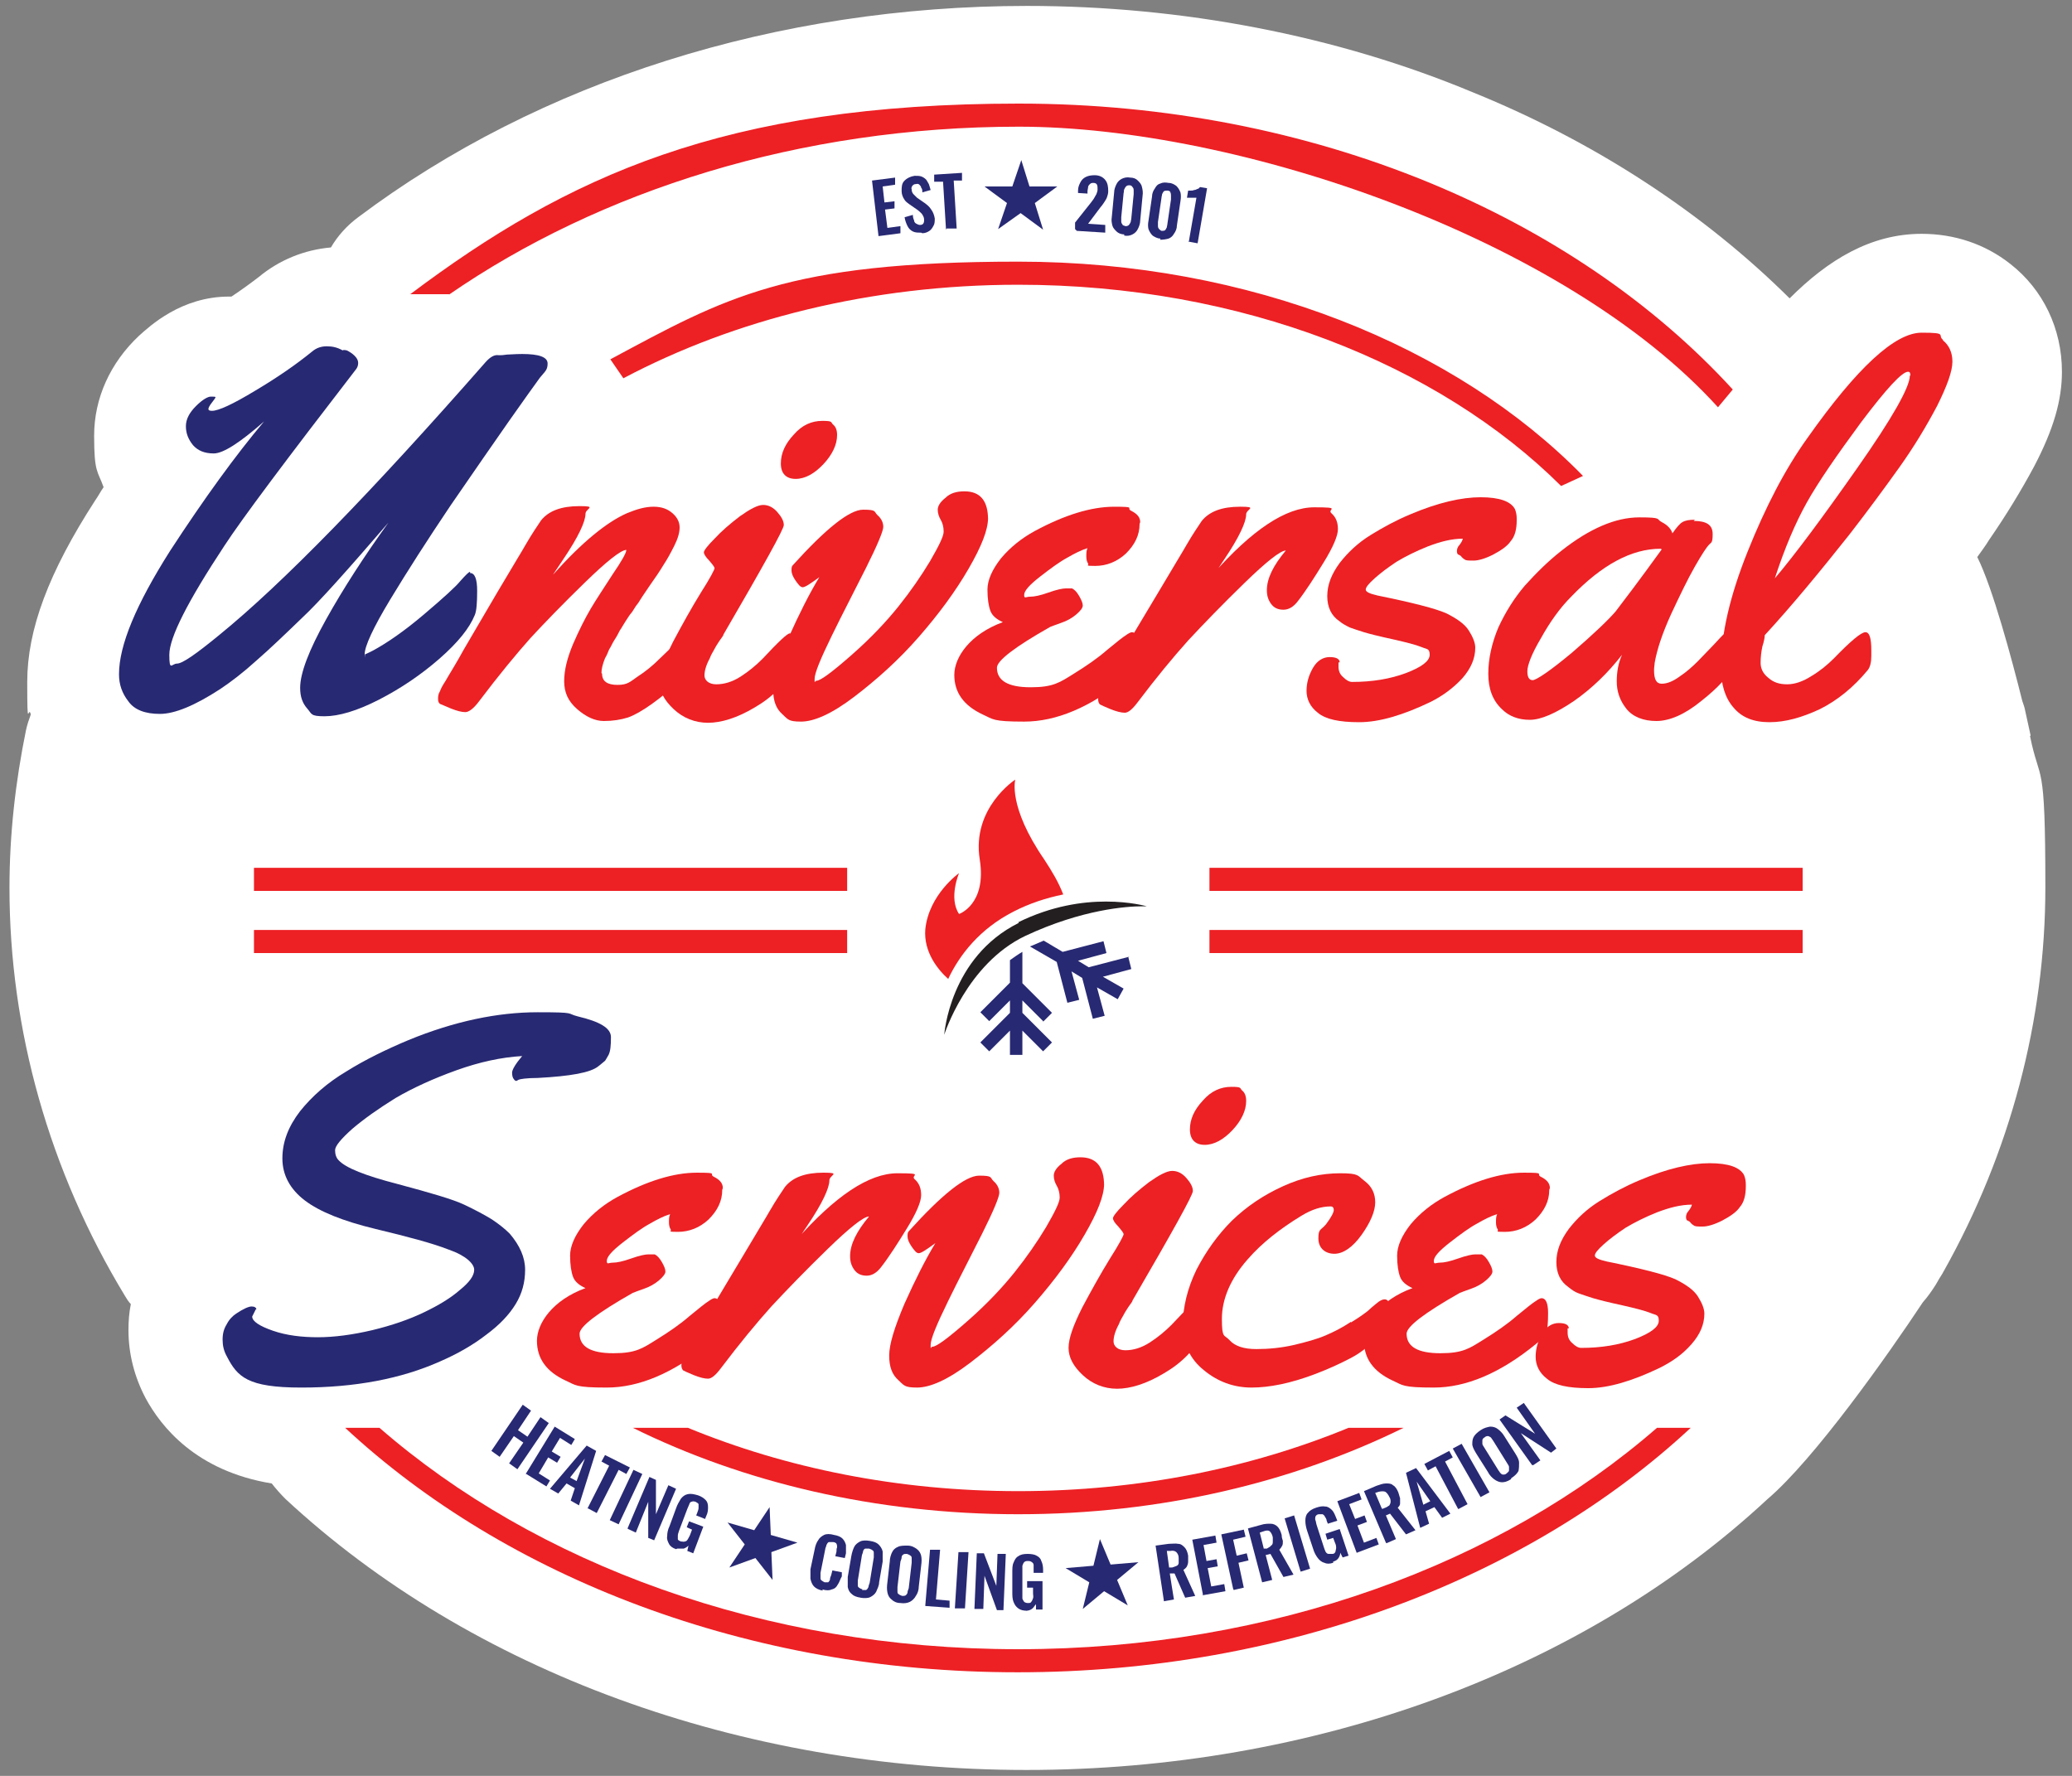<?xml version="1.0" encoding="UTF-8"?>
<svg id="Layer_1" xmlns="http://www.w3.org/2000/svg" version="1.1" viewBox="0 0 350 300">
  <rect x="0" y="0" width="350" height="300" fill="#808080" stroke="none"/>
  <!-- Generator: Adobe Illustrator 29.0.0, SVG Export Plug-In . SVG Version: 2.1.0 Build 186)  -->
  <defs>
    <style>
      .st0 {
        fill: #231f20;
      }

      .st1 {
        fill: #fff;
      }

      .st2 {
        fill: #ed2024;
      }

      .st3 {
        fill: #282973;
      }
    </style>
  </defs>
  <path class="st1" d="M343,124.3h0s0,0,0-.1c-.3-1.4-.6-2.7-.9-4.1-.1-.6-.3-1.1-.5-1.7-1.8-7.2-5-19.1-7.6-24.3,0,0,0,0,0,0,.7-1,1.4-1.9,2-2.9,2.9-4.2,5.4-8.3,7.6-12.4,3.3-6.3,4.7-11.2,4.7-16,0-7.3-3.2-13.9-8.7-18.2-4.3-3.4-9.5-5.1-15-5.1-8.6,0-15.8,4.4-22.3,10.9-14.5-14.4-32.8-26.4-53.5-34.8C225.8,6,199.7,1,173.5,1c-42.2,0-82.4,12.7-113,35.7-1.9,1.4-3.5,3.2-4.6,5.1-4.5.4-8.7,2.1-12.2,5-1.3,1-2.8,2.1-4.6,3.3-.1,0-.3,0-.4,0-8.1,0-13.4,5-15.2,6.6-4.9,4.6-7.6,10.6-7.6,16.9s.6,5.9,1.6,8.7c-.5.7-.9,1.5-1.4,2.2-7.9,12.2-11.5,21.9-11.5,30.7s.2,3.7.6,5.5c-.3.8-.6,1.7-.8,2.6-1.8,8.8-2.8,17.7-2.8,26.7,0,23.9,6.7,47.8,19.5,68.9.3.5.6,1,1,1.4-.3,1.5-.4,2.9-.4,4.4,0,4,1,7.9,2.9,11.5,2.6,4.8,8.5,12.3,21.3,14.4.7.9,1.5,1.8,2.3,2.6,31.3,29.1,76.9,45.8,125.2,45.8s93.8-16.6,125.1-45.7c8-6.8,20.4-24.4,26.3-33.3.8-.9,1.5-1.9,2.2-3,.4-.7.8-1.4,1.2-2,0-.1.1-.2.1-.2h0c11.3-20.1,17.2-42.5,17.2-64.9s-.9-17.2-2.6-25.6Z"/>
  <g>
    <g>
      <path class="st3" d="M79.4,96.8c.8,0,1.2,1,1.2,3s-.1,3.4-.4,4.1c-.9,2.2-2.8,4.6-6,7.4-3.1,2.7-6.5,5-10.2,6.9-3.7,1.9-6.8,2.8-9.2,2.8s-2.1-.4-2.9-1.3c-.8-.9-1.2-2-1.2-3.5,0-2.5,1.5-6.4,4.4-11.6,2.9-5.2,6.4-10.6,10.5-16.3-6.9,8-11.7,13.4-14.6,16.1-2.9,2.8-5.4,5.2-7.7,7.2-2.2,2-4.3,3.6-6.1,4.8-4.3,2.8-7.7,4.2-10.2,4.2s-4.3-.7-5.3-2.1c-1.1-1.4-1.6-2.9-1.6-4.6,0-4.9,2.9-11.8,8.6-20.8,5.8-8.9,11.1-16.2,15.9-21.9-4.1,3.6-6.9,5.4-8.5,5.4s-2.7-.5-3.5-1.4c-.8-1-1.2-2-1.2-3.2s.6-2.3,1.7-3.4c1.1-1.1,2-1.6,2.5-1.6s.8,0,.8.1-.2.4-.6.9c-.4.5-.6.9-.6,1.1s.2.3.6.3c1.1,0,3.5-1.1,7.3-3.4,3.7-2.2,6.9-4.4,9.6-6.6.7-.6,1.5-.9,2.5-.9s1.8.2,2.7.7c0-.1.3-.1.7,0,.4.2.9.5,1.3.9s.6.8.6,1.2-.1.7-.3,1c-11.8,15.3-19.3,25.3-22.3,29.9-6.2,9.4-9.3,15.5-9.3,18.4s.4,1.5,1.3,1.5,3.2-1.6,7.1-4.8c10.7-8.7,25.7-24.1,45-46.1.8-.9,1.5-1.3,2.2-1.2h.4c.1,0,.4,0,1-.1.5,0,1.4-.1,2.6-.1,2.8,0,4.3.5,4.3,1.6s-.4,1.3-1.3,2.4c-.8,1.1-2.6,3.6-5.2,7.3s-5.9,8.5-9.9,14.3c-3.9,5.8-7.3,11.1-10.2,15.9-2.9,4.8-4.3,7.9-4.3,9.2s0,0,.1,0,.5-.2,1.3-.6c2.4-1.3,5.3-3.3,8.6-6.1,3.3-2.8,5.4-4.7,6.2-5.7.9-1,1.4-1.5,1.6-1.5Z"/>
      <path class="st2" d="M101.7,113.8c0,1.3.9,1.9,2.6,1.9s2.1-.5,3.4-1.4c1.4-.9,2.6-1.9,3.7-3,3-2.9,4.6-4.4,5-4.4.7,0,1.1,1.1,1.1,3.2s-.7,3.6-2,4.4c-4.1,3.7-7.2,5.9-9.4,6.7-1.3.4-2.6.6-4.1.6-1.5,0-3-.7-4.5-2-1.5-1.3-2.2-2.8-2.2-4.7s.5-3.9,1.5-6.3c1-2.3,2-4.3,3-6,1-1.7,2.3-3.6,3.7-5.8,1.5-2.2,2.3-3.6,2.3-4.1h0c-.9,0-3.3,1.9-7,5.5-3.7,3.6-6.8,6.8-9.2,9.4-2.4,2.7-5.3,6.2-8.7,10.7-.9,1.2-1.7,1.8-2.3,1.8s-1.4-.2-2.4-.6-1.6-.7-1.9-.8c-.2-.2-.3-.4-.3-.8s0-.8.3-1.3c.2-.5.4-.9.6-1.2.2-.3.5-.8.9-1.5s1.3-2.1,2.5-4.3c1.3-2.2,3.2-5.5,5.8-9.9,2.6-4.4,4.2-7,4.7-7.9,1.1-1.9,2-3.2,2.6-4.1,1.3-1.6,3.4-2.4,6.5-2.4s1,.4,1,1.3c0,1.3-1.2,3.9-3.7,7.6l-1.8,2.7c4.9-5.5,9.1-8.9,12.5-10.4,1.7-.7,3.1-1.1,4.5-1.1s2.4.4,3.2,1.1c.8.7,1.2,1.5,1.2,2.4s-.3,1.9-.9,3.1c-.6,1.2-1.2,2.3-1.8,3.2-.6,1-1.4,2.2-2.4,3.6-1,1.5-1.5,2.2-1.6,2.4s-.3.5-.7,1c-.4.6-.6,1-.8,1.2s-.5.7-.9,1.3c-.4.6-.7,1.2-1,1.6-.2.4-.5,1-.9,1.6-.4.6-.6,1.2-.9,1.6-.2.5-.4,1-.7,1.5-.4,1-.6,1.8-.6,2.5Z"/>
      <path class="st2" d="M134.5,110.8c0,.9,0,1.5-.3,1.8-1.4,2.8-3.6,5.1-6.7,6.9-3,1.8-5.7,2.6-7.9,2.6s-4.2-.8-5.8-2.3c-1.6-1.5-2.4-3-2.4-4.6s.8-3.8,2.3-6.8c1.6-3,3.1-5.7,4.7-8.3,1.6-2.5,2.3-3.9,2.3-4.1s-.3-.6-.9-1.3c-.6-.6-.9-1.1-.9-1.4s.6-1.1,1.8-2.3c1.2-1.3,2.6-2.5,4.3-3.8,1.7-1.2,3-1.9,3.9-1.9s1.7.4,2.4,1.2c.7.8,1.1,1.5,1.1,2.2s-3.4,6.8-10.2,18.5c0,.2-.3.5-.7,1.1-.4.6-.7,1.1-.9,1.5-.2.4-.5.8-.7,1.4-.6,1.1-.9,2.1-.9,2.9s.7,1.5,2,1.5,2.7-.4,4.1-1.3c1.4-.9,2.6-1.9,3.7-3,2.7-2.9,4.2-4.3,4.6-4.3.7,0,1.1,1.3,1.1,3.8ZM141.4,73.5c0,1.6-.8,3.3-2.3,4.9-1.5,1.6-3.1,2.5-4.7,2.5s-2.5-.9-2.5-2.6.7-3.3,2.2-4.9c1.4-1.6,3-2.3,4.8-2.3s1.4.2,1.8.6c.5.4.7,1,.7,1.8Z"/>
      <path class="st2" d="M166.9,87.5c0,2-1.1,4.8-3.3,8.6-2.2,3.8-5,7.6-8.4,11.5-3.4,3.9-7.1,7.2-10.9,10.1s-6.8,4.2-9,4.2-2.2-.4-3.2-1.3c-1-.9-1.5-2.2-1.5-4.1s.9-4.8,2.6-8.8c1.8-4,3.5-7.4,5.2-10.2-1.5,1.1-2.4,1.7-2.8,1.7s-.7-.4-1.2-1.1c-.5-.7-.7-1.3-.7-1.7s0-.7.2-.9c5.6-6.2,9.6-9.4,11.9-9.4s1.8.3,2.4.9c.7.6,1,1.3,1,2s-1,3.1-2.9,6.9c-1.9,3.8-3.9,7.6-5.8,11.5-1.9,3.9-2.9,6.3-2.9,7.3s0,.3.3.3c.7,0,2.7-1.5,6-4.4,3.3-2.9,5.9-5.7,7.9-8.2,2-2.5,3.8-5.1,5.3-7.6,1.5-2.6,2.3-4.2,2.3-5s-.2-1.5-.5-2c-.3-.5-.5-1.1-.5-1.7s.4-1.3,1.3-2c.8-.8,1.9-1.1,3.2-1.1,2.7,0,4,1.6,4,4.8Z"/>
      <path class="st2" d="M192.5,88.5c0,1.9-.8,3.5-2.3,5-1.5,1.4-3.3,2.1-5.2,2.1s-1-.1-1.2-.4c-.2-.3-.3-.7-.3-1.2s0-1,.2-1.4c-1,.3-2.2.9-3.4,1.6-1.3.7-2.8,1.8-4.6,3.2-1.8,1.4-2.7,2.4-2.7,3.1s.3.3,1,.3,1.7-.2,3.1-.7c1.4-.5,2.4-.7,2.9-.7s.9,0,1.1,0c.4.2.8.6,1.2,1.3.4.7.6,1.2.6,1.6s-.4.9-1.1,1.5c-.7.6-1.6,1.1-2.5,1.4-.9.3-1.6.6-1.9.7-6,3.4-9,5.7-9,6.9,0,2.2,1.9,3.3,5.7,3.3s4.9-.8,7.3-2.3c2.1-1.3,4-2.6,5.6-4,1.7-1.4,2.7-2.2,3.2-2.5.4-.3.8-.5,1-.5.7,0,1.1.8,1.1,2.5s-.1,2.7-.3,3.3c-.2.5-.8,1.2-1.7,1.9-6.1,5-11.9,7.4-17.3,7.4s-5.2-.4-7-1.2c-3.2-1.5-4.8-3.7-4.8-6.7s2.7-6.9,8.2-8.9c-1.1-.5-1.8-1.1-2.1-1.9-.3-.8-.5-2-.5-3.6s.8-3.4,2.3-5.3c1.6-1.9,3.5-3.4,5.7-4.6,5-2.7,9.5-4.1,13.4-4.1s1.9.2,2.9.7c1,.5,1.5,1.1,1.5,1.9Z"/>
      <path class="st2" d="M204.8,97.1c6.7-7.6,12.4-11.4,17.2-11.4s2.1.3,2.9,1c.8.7,1.1,1.6,1.1,2.7s-.8,3-2.4,5.6c-1.6,2.6-3,4.8-4.4,6.6-.7.9-1.5,1.4-2.4,1.4s-1.6-.3-2.1-1c-.5-.7-.7-1.4-.7-2.3,0-2,1.1-4.2,3.2-6.7h0c-.9,0-3.3,1.9-7,5.5-3.7,3.6-6.9,6.9-9.5,9.7-2.6,2.9-5.4,6.3-8.5,10.4-.9,1.2-1.6,1.8-2.2,1.8s-1.4-.2-2.4-.6c-1-.4-1.6-.7-1.8-.8-.2-.2-.3-.5-.3-.9s.1-.9.3-1.4c.2-.5.6-1.3,1.3-2.2.6-1,1.5-2.5,2.8-4.7,1.2-2.2,3.2-5.4,5.8-9.8,2.6-4.4,4.2-7,4.7-7.9,1.1-1.9,2-3.2,2.6-4.1,1.3-1.6,3.4-2.4,6.5-2.4s1,.4,1,1.3c0,1.3-1.2,3.9-3.7,7.6l-1.8,2.7Z"/>
      <path class="st2" d="M226.1,111.9v.7c0,.7.2,1.3.8,1.8.5.5,1,.8,1.5.8,3.4,0,6.4-.5,9.1-1.5,2.6-1,4-2,4-3.1s-.5-.9-1.4-1.3c-1-.4-2.6-.8-4.8-1.3-2.3-.5-3.9-.9-4.9-1.2-1-.3-1.8-.6-2.4-.8-.6-.3-1.2-.6-1.8-1.1-1.3-.9-2-2.3-2-4.2s.7-3.7,2.1-5.6c1.4-1.8,3.1-3.4,5.2-4.7,2.1-1.3,4.3-2.5,6.7-3.5,4.7-2,8.7-2.9,11.9-2.9s5.1.7,5.8,2c.2.5.3,1,.3,1.6v.3c0,1.5-.3,2.7-1,3.5-.6.9-1.7,1.6-3,2.3-1.4.7-2.5,1-3.3,1s-1.3,0-1.5-.2c-.2-.1-.4-.3-.5-.4-.1-.2-.3-.3-.5-.4-.2,0-.3-.3-.3-.6s.1-.7.4-1c.3-.4.5-.7.6-1.1-1.9,0-3.8.5-5.9,1.3-2,.8-3.8,1.7-5.3,2.6-1.5,1-2.7,1.9-3.7,2.8-1,.9-1.5,1.5-1.5,1.9s.7.7,2,1c5.9,1.2,9.8,2.2,11.6,3,1.8.9,3.1,1.8,3.8,2.9.7,1.1,1.1,2.1,1.1,2.9,0,1.8-.7,3.5-2.2,5.2-1.5,1.6-3.2,2.9-5.4,4-4.6,2.2-8.6,3.4-12,3.4s-5.7-.5-7-1.6c-1.3-1-1.9-2.3-1.9-3.7s.4-2.7,1.1-3.9c.7-1.2,1.7-1.8,2.8-1.8s1.7.3,1.7.9Z"/>
      <path class="st2" d="M286.1,88c2.2,0,3.2.7,3.2,2.2s-.2,1.4-.6,1.8c-.4.4-1.2,1.6-2.4,3.7-1.2,2.1-2.5,4.8-4,8-1.5,3.3-2.4,6-2.8,8.3,0,.3-.1.7-.1,1.2,0,1.6.4,2.3,1.3,2.3s1.9-.4,3-1.2c1.2-.8,2.2-1.7,3.1-2.6.9-.9,1.8-1.9,2.7-2.8.9-1,1.4-1.5,1.6-1.7.2-.1.4-.2.8-.2.5,0,.9.4,1,1.2.1.8.2,1.7.2,2.6s0,1.5-.3,1.8c-.8,1.6-2.6,3.6-5.4,5.8-2.8,2.3-5.4,3.4-7.6,3.4s-4-.7-5.1-2.1c-1.1-1.4-1.6-2.9-1.6-4.6s.3-3.2.9-4.5c-2.4,3.1-5.1,5.7-8.1,7.8-3.1,2.1-5.6,3.2-7.5,3.2s-3.5-.6-4.7-1.8c-1.6-1.5-2.3-3.5-2.3-6s.6-5.2,1.7-7.8c1.2-2.6,2.7-5,4.5-7.1,1.9-2.1,3.9-4.1,6.2-5.9,4.7-3.7,9.1-5.6,13.1-5.6s2.8.3,3.8.8c1,.5,1.6,1.2,1.8,1.9.7-1,1.3-1.7,1.7-1.9.5-.3,1.2-.4,2.1-.4ZM280.5,92.7c-4.9,0-9.9,2.7-15.1,8.1-1.9,1.9-3.6,4.3-5.1,7-1.6,2.7-2.3,4.6-2.3,5.6s.3,1.5.9,1.5,3-1.6,6.7-4.7c3.6-3.1,6.1-5.5,7.3-6.9,1.3-1.7,3.9-5.1,7.8-10.5Z"/>
      <path class="st2" d="M328.2,57.5c1,.8,1.6,2,1.6,3.6s-.9,4.1-2.6,7.5c-1.8,3.4-3.9,6.9-6.4,10.4-2.5,3.5-5.3,7.3-8.4,11.3-5,6.3-9.7,12-14.3,17,0,.3-.1,1-.4,1.9-.2.9-.3,1.9-.3,2.8s.4,1.8,1.3,2.5c.9.8,1.9,1.1,3.2,1.1s2.7-.5,4.1-1.4c1.5-.9,2.7-1.9,3.8-3,2.8-2.9,4.6-4.4,5.3-4.4s1,1,1,3.1v.9c0,1.1-.2,1.9-.6,2.4-2.4,2.9-5.1,5.1-8.1,6.6-3,1.4-5.8,2.2-8.5,2.2s-4.7-.8-6.1-2.5c-1.4-1.6-2.1-3.9-2.1-6.7,0-5.6,1.5-12.1,4.5-19.6,3-7.5,6.3-13.9,10.1-19.2,8.4-11.9,14.8-17.8,19.3-17.8s2.6.4,3.6,1.2ZM322.7,63.4c0-.4-.1-.6-.4-.6-1,0-3.6,2.8-7.9,8.5-4.2,5.7-7.3,10.2-9.2,13.6-1.9,3.4-3.7,7.6-5.4,12.8,3.4-4,8-10.2,13.9-18.6,5.9-8.4,8.9-13.7,8.9-15.6Z"/>
    </g>
    <g>
      <path class="st3" d="M43.2,221.2l-.6,1.2c0,.8,1.2,1.6,3.5,2.4,2.3.8,4.9,1.1,7.6,1.1s5.8-.4,9.2-1.2c3.3-.8,6.2-1.8,8.7-3,2.5-1.2,4.5-2.4,6.1-3.8,1.6-1.3,2.4-2.4,2.4-3.4s-1.4-2.4-4.3-3.4c-2.8-1.1-7-2.2-12.4-3.5-5.4-1.3-9.4-2.9-11.9-4.8-2.5-1.9-3.8-4.3-3.8-7.1s1-5.4,3-8c2-2.5,4.6-4.8,7.8-6.7,3.2-2,6.7-3.7,10.5-5.3,7.8-3.2,15.1-4.7,21.8-4.7s4.8.2,6.8.7c3.8.9,5.6,2,5.6,3.5s-.1,2.4-.4,3c-.3.5-.5.9-.6,1-.2.2-.4.3-.6.5-.2.2-.4.3-.5.4-1.3,1.1-4.7,1.7-10.3,2-1.9,0-3,.2-3.2.3-.2.1-.3.2-.4.2s-.3-.1-.4-.3c-.2-.2-.3-.6-.3-1.1s.6-1.5,1.7-2.8c-3.5.2-7.2,1-11.1,2.4-3.9,1.4-7.4,3-10.3,4.7-2.9,1.8-5.3,3.5-7.3,5.2-1.9,1.7-2.9,2.9-2.9,3.6s.2,1.3.6,1.7c1.2,1.3,4.5,2.6,9.9,4,5.6,1.5,9.4,2.6,11.3,3.5,1.9.9,3.4,1.7,4.7,2.5,1.2.8,2.2,1.6,3,2.4,1.7,2,2.6,4,2.6,6.1s-.5,4-1.6,5.8c-1.1,1.8-2.7,3.5-5,5.2-2.2,1.7-4.8,3.2-7.8,4.5-6.5,2.9-14.3,4.4-23.4,4.4s-10.8-1.8-12.6-5.3c-.5-.9-.7-1.8-.7-2.8s.2-1.8.7-2.6c.4-.8,1-1.4,1.6-1.8,1.2-.8,2.1-1.2,2.6-1.2s.8.2.8.5Z"/>
      <path class="st2" d="M122,201c0,1.9-.8,3.5-2.3,5-1.5,1.4-3.3,2.1-5.2,2.1s-1-.1-1.2-.4c-.2-.3-.3-.7-.3-1.2s0-1,.2-1.4c-1,.3-2.2.9-3.4,1.6-1.3.7-2.8,1.8-4.6,3.2-1.8,1.4-2.7,2.4-2.7,3.1s.3.3,1,.3,1.7-.2,3.1-.7c1.4-.5,2.4-.7,2.9-.7s.9,0,1.1,0c.4.2.8.6,1.2,1.3.4.7.6,1.2.6,1.6s-.4.9-1.1,1.5c-.7.6-1.6,1.1-2.5,1.4-.9.3-1.6.6-1.9.7-6,3.4-9,5.7-9,6.9,0,2.2,1.9,3.3,5.7,3.3s4.9-.8,7.3-2.3c2.1-1.3,4-2.6,5.6-4,1.7-1.4,2.7-2.2,3.2-2.5.4-.3.8-.5,1-.5.7,0,1.1.8,1.1,2.5s-.1,2.7-.3,3.3c-.2.5-.8,1.2-1.7,1.9-6.1,5-11.9,7.4-17.3,7.4s-5.2-.4-7-1.2c-3.2-1.5-4.8-3.7-4.8-6.7s2.7-6.9,8.2-8.9c-1.1-.5-1.8-1.1-2.1-1.9-.3-.8-.5-2-.5-3.6s.8-3.4,2.3-5.3c1.6-1.9,3.5-3.4,5.7-4.6,5-2.7,9.5-4.1,13.4-4.1s1.9.2,2.9.7c1,.5,1.5,1.1,1.5,1.9Z"/>
      <path class="st2" d="M134.4,209.6c6.7-7.6,12.4-11.4,17.2-11.4s2.1.3,2.9,1c.8.7,1.1,1.6,1.1,2.7s-.8,3-2.4,5.6c-1.6,2.6-3,4.8-4.4,6.6-.7.9-1.5,1.4-2.4,1.4s-1.6-.3-2.1-1c-.5-.7-.7-1.4-.7-2.3,0-2,1.1-4.2,3.2-6.7h0c-.9,0-3.3,1.9-7,5.5-3.7,3.6-6.9,6.9-9.5,9.7-2.6,2.9-5.4,6.3-8.5,10.4-.9,1.2-1.6,1.8-2.2,1.8s-1.4-.2-2.4-.6c-1-.4-1.6-.7-1.8-.8-.2-.2-.3-.5-.3-.9s.1-.9.3-1.4c.2-.5.6-1.3,1.3-2.2.6-1,1.5-2.5,2.8-4.7,1.2-2.2,3.2-5.4,5.8-9.8,2.6-4.4,4.2-7,4.7-7.9,1.1-1.9,2-3.2,2.6-4.1,1.3-1.6,3.4-2.4,6.5-2.4s1,.4,1,1.3c0,1.3-1.2,3.9-3.7,7.6l-1.8,2.7Z"/>
      <path class="st2" d="M186.5,200c0,2-1.1,4.8-3.3,8.6-2.2,3.8-5,7.6-8.4,11.5-3.4,3.9-7.1,7.2-10.9,10.1s-6.8,4.2-9,4.2-2.2-.4-3.2-1.3c-1-.9-1.5-2.2-1.5-4.1s.9-4.8,2.6-8.8c1.8-4,3.5-7.4,5.2-10.2-1.5,1.1-2.4,1.7-2.8,1.7s-.7-.4-1.2-1.1c-.5-.7-.7-1.3-.7-1.7s0-.7.2-.9c5.6-6.2,9.6-9.4,11.9-9.4s1.8.3,2.4.9c.7.6,1,1.3,1,2s-1,3.1-2.9,6.9c-1.9,3.8-3.9,7.6-5.8,11.5-1.9,3.9-2.9,6.3-2.9,7.3s0,.3.3.3c.7,0,2.7-1.5,6-4.4,3.3-2.9,5.9-5.7,7.9-8.2,2-2.5,3.8-5.1,5.3-7.6,1.5-2.6,2.3-4.2,2.3-5s-.2-1.5-.5-2c-.3-.5-.5-1.1-.5-1.7s.4-1.3,1.3-2c.8-.8,1.9-1.1,3.2-1.1,2.7,0,4,1.6,4,4.8Z"/>
      <path class="st2" d="M203.6,223.3c0,.9,0,1.5-.3,1.8-1.4,2.8-3.6,5.1-6.7,6.9-3,1.8-5.7,2.6-7.9,2.6s-4.2-.8-5.8-2.3c-1.6-1.5-2.4-3-2.4-4.6s.8-3.8,2.3-6.8c1.6-3,3.1-5.7,4.7-8.3,1.6-2.5,2.3-3.9,2.3-4.1s-.3-.6-.9-1.3c-.6-.6-.9-1.1-.9-1.4s.6-1.1,1.8-2.3c1.2-1.3,2.6-2.5,4.3-3.8,1.7-1.2,3-1.9,3.9-1.9s1.7.4,2.4,1.2c.7.8,1.1,1.5,1.1,2.2s-3.4,6.8-10.2,18.5c0,.2-.3.5-.7,1.1-.4.6-.7,1.1-.9,1.5-.2.4-.5.8-.7,1.4-.6,1.1-.9,2.1-.9,2.9s.7,1.5,2,1.5,2.7-.4,4.1-1.3c1.4-.9,2.6-1.9,3.7-3,2.7-2.9,4.2-4.3,4.6-4.3.7,0,1.1,1.3,1.1,3.8ZM210.5,186c0,1.6-.8,3.3-2.3,4.9-1.5,1.6-3.1,2.5-4.7,2.5s-2.5-.9-2.5-2.6.7-3.3,2.2-4.9c1.4-1.6,3-2.3,4.8-2.3s1.4.2,1.8.6c.5.4.7,1,.7,1.8Z"/>
      <path class="st2" d="M228.2,223.4c1.5-.9,2.4-1.6,2.8-1.9.4-.4.9-.8,1.5-1.3.6-.5,1-.7,1.4-.7.6,0,.9.6.9,1.9s-.6,2.7-1.9,4.2c-1.3,1.5-2.8,2.8-4.7,3.8-1.9,1-3.9,1.9-6,2.7-4.2,1.6-7.8,2.3-10.8,2.3s-5.7-1-8-2.9c-2.4-1.9-3.6-4.5-3.6-7.6s.8-6.3,2.3-9.4c1.6-3.1,3.6-5.9,6-8.3,2.5-2.4,5.3-4.3,8.6-5.8,3.3-1.5,6.5-2.2,9.7-2.2s2.9.4,4.1,1.3c1.2.9,1.8,2.1,1.8,3.6s-.8,3.4-2.3,5.5c-1.5,2.1-3.1,3.2-4.6,3.2s-2.7-.9-2.7-2.6.4-1.3,1.3-2.4c.9-1.2,1.3-2,1.3-2.4s-.2-.6-.5-.6c-1.6,0-3.2.5-5,1.6-1.8,1.1-3.4,2.2-4.9,3.4-1.5,1.2-2.9,2.5-4.2,4-2.8,3.2-4.3,6.6-4.3,10s.4,2.6,1.3,3.6c.9,1,2.4,1.5,4.5,1.5s4.2-.2,6.4-.7c2.1-.5,3.9-1,5.3-1.6,1.4-.6,2.8-1.3,4.3-2.3Z"/>
      <path class="st2" d="M261.7,201c0,1.9-.8,3.5-2.3,5-1.5,1.4-3.3,2.1-5.2,2.1s-1-.1-1.2-.4c-.2-.3-.3-.7-.3-1.2s0-1,.2-1.4c-1,.3-2.2.9-3.4,1.6-1.3.7-2.8,1.8-4.6,3.2-1.8,1.4-2.7,2.4-2.7,3.1s.3.3,1,.3,1.7-.2,3.1-.7c1.4-.5,2.4-.7,2.9-.7s.9,0,1.1,0c.4.2.8.6,1.2,1.3.4.7.6,1.2.6,1.6s-.4.9-1.1,1.5c-.7.6-1.6,1.1-2.5,1.4-.9.3-1.6.6-1.9.7-6,3.4-9,5.7-9,6.9,0,2.2,1.9,3.3,5.7,3.3s4.9-.8,7.3-2.3c2.1-1.3,4-2.6,5.6-4,1.7-1.4,2.7-2.2,3.2-2.5.4-.3.8-.5,1-.5.7,0,1.1.8,1.1,2.5s-.1,2.7-.3,3.3c-.2.5-.8,1.2-1.7,1.9-6.1,5-11.9,7.4-17.3,7.4s-5.2-.4-7-1.2c-3.2-1.5-4.8-3.7-4.8-6.7s2.7-6.9,8.2-8.9c-1.1-.5-1.8-1.1-2.1-1.9-.3-.8-.5-2-.5-3.6s.8-3.4,2.3-5.3c1.6-1.9,3.5-3.4,5.7-4.6,5-2.7,9.5-4.1,13.4-4.1s1.9.2,2.9.7c1,.5,1.5,1.1,1.5,1.9Z"/>
      <path class="st2" d="M264.8,224.4v.7c0,.7.2,1.3.8,1.8.5.5,1,.8,1.5.8,3.4,0,6.4-.5,9.1-1.5,2.6-1,4-2,4-3.1s-.5-.9-1.4-1.3c-1-.4-2.6-.8-4.8-1.3-2.3-.5-3.9-.9-4.9-1.2-1-.3-1.8-.6-2.4-.8s-1.2-.6-1.8-1.1c-1.3-.9-2-2.3-2-4.2s.7-3.7,2.1-5.6c1.4-1.8,3.1-3.4,5.2-4.7,2.1-1.3,4.3-2.5,6.7-3.5,4.7-2,8.7-2.9,11.9-2.9s5.1.7,5.8,2c.2.5.3,1,.3,1.6v.3c0,1.5-.3,2.7-1,3.5-.6.9-1.7,1.6-3,2.3-1.4.7-2.5,1-3.3,1s-1.3,0-1.5-.2c-.2-.1-.4-.3-.5-.4-.1-.2-.3-.3-.5-.4-.2,0-.3-.3-.3-.6s.1-.7.4-1c.3-.4.5-.7.6-1.1-1.9,0-3.8.5-5.9,1.3-2,.8-3.8,1.7-5.3,2.6-1.5,1-2.7,1.9-3.7,2.8-1,.9-1.5,1.5-1.5,1.9s.7.7,2,1c5.9,1.2,9.8,2.2,11.6,3,1.8.9,3.1,1.8,3.8,2.9.7,1.1,1.1,2.1,1.1,2.9,0,1.8-.7,3.5-2.2,5.2s-3.2,2.9-5.4,4c-4.6,2.2-8.6,3.4-12,3.4s-5.7-.5-7-1.6c-1.3-1-1.9-2.3-1.9-3.7s.4-2.7,1.1-3.9c.7-1.2,1.7-1.8,2.8-1.8s1.7.3,1.7.9Z"/>
    </g>
    <path class="st2" d="M75.8,49.8c25.5-17.6,59.3-28.4,96.3-28.4s92.2,18.8,118.1,47.4l2.5-3c-26.7-29.2-70.8-48.3-120.6-48.3s-76.3,12.3-102.8,32.2h6.6Z"/>
    <path class="st2" d="M279.9,241.2c-26.3,22.9-64.9,37.4-107.9,37.4s-81.6-14.5-107.9-37.4h-5.8c27.1,25.2,68,41.3,113.6,41.3s86.6-16.1,113.7-41.3h-5.8Z"/>
    <path class="st2" d="M105.3,63.9c18.7-9.9,41.8-15.8,66.7-15.8,37.6,0,71,13.4,91.7,34l3.7-1.7c-21.4-21.9-56.2-36.2-95.4-36.2s-49.5,6.1-68.9,16.5l2.2,3.2Z"/>
    <path class="st2" d="M227.8,241.2c-16.5,6.8-35.5,10.7-55.8,10.7s-39.3-3.9-55.8-10.7h-9.3c18.6,9.2,41,14.6,65.1,14.6s46.4-5.4,65.1-14.6h-9.3Z"/>
    <g>
      <path class="st3" d="M148.4,39.9l-1.1-9.4,3.9-.5v1.2c.1,0-2.1.3-2.1.3l.3,2.7,1.7-.2v1.2c.1,0-1.6.2-1.6.2l.4,3.1,2.2-.3v1.2c.1,0-3.8.5-3.8.5Z"/>
      <path class="st3" d="M155.6,39.3c-.6,0-1,0-1.4-.2-.4-.2-.7-.5-.9-.9-.2-.4-.4-.9-.5-1.5l1.4-.4c0,.4.1.7.2.9,0,.3.2.5.4.6.2.1.4.2.6.2.3,0,.5-.1.6-.3.1-.2.1-.4.1-.6,0-.4-.2-.7-.4-1-.2-.2-.5-.5-.8-.7l-1.3-.9c-.4-.3-.7-.5-.9-.9-.2-.3-.4-.8-.4-1.3,0-.7,0-1.3.5-1.8.4-.4,1-.7,1.7-.8.4,0,.8,0,1.1.1.3.1.6.3.8.5.2.2.3.5.5.8.1.3.2.6.3,1l-1.4.4c0-.3,0-.6-.2-.8,0-.2-.2-.4-.3-.5-.1-.1-.3-.2-.6-.1-.3,0-.4.1-.6.3-.1.2-.2.4-.1.6,0,.3.1.6.3.8.2.2.4.4.6.6l1.3.9c.4.3.8.6,1.1,1.1.3.4.5.9.6,1.5,0,.4,0,.9-.2,1.2-.2.4-.4.7-.7.9s-.7.4-1.2.4Z"/>
      <path class="st3" d="M159.8,38.8l-.5-8.1h-1.5c0,0,0-1.2,0-1.2l4.7-.3v1.3c0,0-1.4,0-1.4,0l.5,8.1h-1.7Z"/>
      <path class="st3" d="M172.5,27l1.4,4.5h4.7s-3.8,2.8-3.8,2.8l1.4,4.5-3.8-2.8-3.8,2.7,1.5-4.4-3.8-2.8h4.7s1.5-4.4,1.5-4.4Z"/>
      <path class="st3" d="M181.6,38.7v-1.1c0,0,2.7-3.4,2.7-3.4.2-.3.4-.5.5-.7s.3-.5.4-.7c.1-.3.2-.5.2-.8,0-.3,0-.6-.1-.8-.1-.2-.3-.3-.6-.3-.2,0-.4,0-.6.2-.1.1-.3.3-.3.5,0,.2-.1.5-.1.7v.4s-1.6-.1-1.6-.1v-.4c0-.6.2-1,.4-1.4.2-.4.5-.7.9-.9.4-.2.9-.3,1.5-.3.8,0,1.4.3,1.8.8.4.5.5,1.1.5,1.9,0,.4-.1.7-.2,1-.1.3-.3.6-.5.9-.2.3-.4.6-.6.8l-2.1,2.8,2.9.2v1.3c0,0-4.8-.3-4.8-.3Z"/>
      <path class="st3" d="M189.9,39.6c-.5,0-1-.2-1.3-.5-.3-.3-.6-.6-.7-1-.1-.4-.2-.9-.1-1.4l.4-4.2c0-.5.2-1,.4-1.4s.5-.7.9-.9c.4-.2.9-.3,1.4-.2.6,0,1,.2,1.3.5.3.3.6.6.7,1.1.1.4.2.9.1,1.5l-.4,4.2c0,.5-.2,1-.4,1.4-.2.4-.5.7-.9.9-.4.2-.8.3-1.4.2ZM190.1,38.2c.2,0,.4,0,.6-.2.1-.1.2-.3.3-.5,0-.2.1-.4.1-.6l.4-4.1c0-.2,0-.4,0-.6,0-.2,0-.4-.2-.6-.1-.2-.3-.3-.5-.3-.2,0-.4,0-.6.2-.1.1-.2.3-.3.5s0,.4-.1.6l-.4,4.1c0,.2,0,.4,0,.6,0,.2,0,.4.2.6,0,.2.3.2.5.3Z"/>
      <path class="st3" d="M196,40.3c-.5,0-1-.3-1.3-.5-.3-.3-.5-.6-.7-1.1-.1-.4-.1-.9,0-1.4l.6-4.1c0-.5.2-1,.5-1.4.2-.4.5-.7.9-.8.4-.2.9-.2,1.4-.1.6,0,1,.3,1.3.5.3.3.5.6.7,1.1.1.4.1.9,0,1.5l-.6,4.1c0,.5-.2,1-.5,1.4-.2.4-.6.7-.9.8s-.9.2-1.4.2ZM196.2,39c.2,0,.4,0,.6-.1.1-.1.2-.3.3-.5,0-.2.1-.4.1-.6l.6-4.1c0-.2,0-.4,0-.6,0-.2,0-.4-.1-.6,0-.2-.3-.3-.5-.3-.2,0-.4,0-.6.1-.1.1-.2.3-.3.5,0,.2-.1.4-.1.6l-.6,4.1c0,.2,0,.4,0,.6,0,.2,0,.4.2.6s.3.3.5.3Z"/>
      <path class="st3" d="M200.8,40.9l1.3-7.5s-.1,0-.3,0c-.1,0-.3,0-.5,0-.2,0-.3,0-.5,0-.1,0-.2,0-.3,0l.2-1.2c.1,0,.3,0,.4,0,.2,0,.4,0,.6-.1.2,0,.4-.1.6-.2.2,0,.3-.2.4-.3l1.2.2-1.6,9.3-1.6-.3Z"/>
    </g>
    <g>
      <path class="st3" d="M83,245.1l5.3-7.8,1.4,1-2.2,3.3,1.6,1.1,2.2-3.3,1.4,1-5.3,7.8-1.4-1,2.4-3.5-1.6-1.1-2.4,3.5-1.4-1Z"/>
      <path class="st3" d="M88.8,249l4.9-8,3.4,2.1-.6,1-1.9-1.2-1.4,2.3,1.5.9-.6,1-1.5-.9-1.6,2.7,1.9,1.2-.6,1-3.4-2.1Z"/>
      <path class="st3" d="M92.9,251.5l6.2-7.3,1.6.9-2.9,9.2-1.4-.8.7-2.1-1.4-.8-1.4,1.7-1.4-.8ZM96.3,249.6l1.1.6,1.4-3.8-2.5,3.2Z"/>
      <path class="st3" d="M99.2,254.9l3.7-7.3-1.3-.7.6-1.1,4.2,2.1-.6,1.1-1.3-.7-3.7,7.3-1.5-.8Z"/>
      <path class="st3" d="M103,256.8l4-8.5,1.5.7-4,8.5-1.5-.7Z"/>
      <path class="st3" d="M106,258.2l3.7-8.7,1.1.5v5.8s2.1-4.9,2.1-4.9l1.3.6-3.7,8.7-1-.4v-6.1c0,0-2.1,5.2-2.1,5.2l-1.3-.6Z"/>
      <path class="st3" d="M114.2,261.7c-.6-.2-1-.5-1.2-.9s-.4-.8-.3-1.3c0-.5.1-1.1.4-1.7l1.1-3c.2-.6.5-1.1.8-1.6.3-.4.7-.7,1.2-.8s1,0,1.7.2c.6.2,1,.5,1.3.8.3.3.4.7.4,1.2,0,.4,0,.9-.3,1.5l-.2.5-1.5-.6.2-.5c.1-.3.2-.5.2-.8,0-.2,0-.4,0-.6,0-.1-.3-.3-.5-.4-.3-.1-.5-.1-.7,0-.2,0-.3.2-.4.5-.1.2-.2.5-.3.7l-1.4,3.7c-.1.3-.2.6-.2.8,0,.2,0,.5,0,.6,0,.2.3.3.5.4.3,0,.5.1.7,0,.2,0,.4-.2.5-.4.1-.2.3-.5.4-.8l.3-.8-.9-.4.4-1,2.4.9-1.7,4.5-1-.4.2-.9c-.2.2-.5.4-.8.5-.3,0-.7,0-1.1,0Z"/>
      <path class="st3" d="M130,254.6l.2,4.7,4.5,1.3-4.4,1.6.2,4.7-2.9-3.7-4.4,1.6,2.6-3.9-2.9-3.7,4.5,1.3,2.6-3.9Z"/>
      <path class="st3" d="M139,268.7c-.7-.1-1.2-.4-1.5-.7-.3-.3-.5-.8-.6-1.3,0-.5,0-1,0-1.6l.7-3.3c.1-.6.3-1.2.6-1.6.2-.4.6-.7,1-.9.4-.2,1-.2,1.7,0,.6.1,1.1.3,1.4.6.3.3.5.7.6,1.1,0,.4,0,.9,0,1.4l-.2.8-1.6-.3.2-.8c0-.3,0-.5.1-.7,0-.2,0-.4-.1-.6,0-.1-.3-.3-.6-.3-.3,0-.5,0-.7,0-.2.1-.3.3-.4.5,0,.2-.2.5-.2.7l-.8,4c0,.3,0,.6,0,.8,0,.2,0,.4.2.5.1.1.3.2.5.3.3,0,.5,0,.6,0,.1-.1.3-.3.3-.5,0-.2.1-.5.2-.7l.2-.8,1.6.3v.7c-.3.5-.4,1-.7,1.4-.2.4-.5.7-1,.8-.4.2-.9.2-1.6,0Z"/>
      <path class="st3" d="M145.4,269.9c-.7-.1-1.2-.3-1.5-.6-.4-.3-.6-.7-.7-1.2,0-.5,0-1,0-1.7l.6-3.5c.1-.6.3-1.2.5-1.6.2-.4.6-.7,1-.9.4-.2,1-.2,1.6-.1.7.1,1.2.3,1.5.6.3.3.6.7.7,1.2,0,.5,0,1,0,1.7l-.6,3.5c0,.6-.3,1.1-.5,1.6-.2.4-.6.7-1,.9-.4.2-1,.2-1.7.1ZM145.6,268.6c.3,0,.5,0,.7,0,.2-.1.3-.3.4-.5,0-.2.1-.4.2-.7l.7-4.3c0-.3,0-.5,0-.7,0-.2,0-.4-.2-.5-.1-.1-.3-.2-.6-.3-.3,0-.5,0-.6,0-.2,0-.3.2-.4.4,0,.2-.1.4-.2.7l-.7,4.3c0,.3,0,.5,0,.7,0,.2,0,.4.2.5.1.1.3.2.6.3Z"/>
      <path class="st3" d="M152.1,270.8c-.7,0-1.2-.3-1.5-.6-.4-.3-.6-.7-.7-1.2-.1-.5-.1-1,0-1.7l.4-3.5c0-.6.2-1.2.4-1.6.2-.4.5-.7,1-.9.4-.2,1-.2,1.6-.2.7,0,1.2.3,1.6.6.4.3.6.7.7,1.1.1.5.1,1,0,1.7l-.4,3.5c0,.6-.2,1.2-.5,1.6-.2.4-.6.8-1,1-.4.2-1,.3-1.6.2ZM152.3,269.6c.3,0,.5,0,.7-.1.1-.1.3-.3.3-.5s.1-.4.2-.7l.5-4.3c0-.3,0-.5,0-.7,0-.2,0-.4-.2-.5-.1-.1-.3-.2-.6-.3-.3,0-.5,0-.6.1-.2.1-.3.3-.3.5,0,.2-.1.4-.2.7l-.5,4.3c0,.3,0,.5,0,.7,0,.2,0,.4.2.5.1.1.3.2.6.3Z"/>
      <path class="st3" d="M156.3,271.2l.8-9.4h1.7c0,.1-.7,8.4-.7,8.4l2.3.2v1.2c-.1,0-4.1-.3-4.1-.3Z"/>
      <path class="st3" d="M161.3,271.6l.6-9.4h1.7c0,.1-.6,9.5-.6,9.5h-1.7Z"/>
      <path class="st3" d="M164.6,271.8l.4-9.4h1.2s2.1,5.5,2.1,5.5l.2-5.4h1.4c0,0-.4,9.5-.4,9.5h-1.1s-2.1-5.8-2.1-5.8l-.2,5.6h-1.5Z"/>
      <path class="st3" d="M173.5,272.1c-.6,0-1.1-.1-1.5-.4-.4-.3-.6-.6-.8-1.1-.2-.5-.2-1.1-.2-1.7v-3.2c0-.7,0-1.3.2-1.7.2-.5.4-.9.8-1.1.4-.3.9-.4,1.6-.4.6,0,1.2.1,1.5.3.4.2.7.5.8.9.2.4.3.9.3,1.5v.5s-1.6,0-1.6,0v-.5c0-.3,0-.6,0-.8,0-.2-.1-.4-.3-.5-.1-.1-.3-.2-.6-.2-.3,0-.5,0-.7.2-.1.1-.2.3-.3.6,0,.2,0,.5,0,.8v3.9c0,.3,0,.6,0,.8,0,.2.2.4.3.6.1.1.4.2.6.2.3,0,.5,0,.6-.2.1-.1.2-.3.3-.6s0-.5,0-.9v-.9s-1,0-1,0v-1.1s2.6,0,2.6,0v4.8s-1.1,0-1.1,0v-.9c-.3.3-.4.6-.7.8-.3.2-.6.3-1,.3Z"/>
      <path class="st3" d="M185.8,260l1.8,4.3,4.7-.4-3.6,3,1.8,4.3-4-2.4-3.6,3,1.1-4.5-4-2.4,4.7-.4,1.1-4.5Z"/>
      <path class="st3" d="M196.6,270.4l-1.4-9.3,2.2-.3c.6,0,1.2-.1,1.6,0,.5,0,.8.3,1.1.6.3.3.5.8.6,1.4,0,.4,0,.7,0,1,0,.3-.1.6-.2.8-.1.2-.3.4-.6.6l2,4.4-1.7.3-1.8-4.1h-.8c0,.1.7,4.4.7,4.4l-1.7.3ZM197.5,264.8h.5c.3-.1.6-.2.8-.3.2-.1.3-.3.3-.5,0-.2,0-.5,0-.8,0-.5-.2-.8-.4-1-.2-.2-.6-.3-1-.2h-.6c0,0,.4,2.9.4,2.9Z"/>
      <path class="st3" d="M203.2,269.4l-1.8-9.3,3.9-.7.2,1.2-2.2.4.5,2.7,1.7-.3.2,1.2-1.7.3.6,3.1,2.2-.4.2,1.2-3.9.7Z"/>
      <path class="st3" d="M208.3,268.4l-2-9.2,3.8-.8.3,1.2-2.1.5.6,2.7,1.7-.4.3,1.2-1.7.4.9,4.2-1.7.4Z"/>
      <path class="st3" d="M213.2,267.3l-2.4-9.1,2.2-.6c.6-.2,1.2-.2,1.6-.2.5,0,.9.2,1.2.5.3.3.5.7.7,1.4,0,.4.1.7.2,1,0,.3,0,.6-.1.8-.1.2-.3.5-.5.7l2.4,4.2-1.7.4-2.2-3.9-.8.2,1.1,4.2-1.7.4ZM213.5,261.6h.5c.3-.2.6-.3.7-.5.2-.1.3-.3.3-.6,0-.2,0-.5,0-.8-.1-.5-.3-.8-.5-1-.2-.2-.6-.2-1.1,0l-.6.2.7,2.8Z"/>
      <path class="st3" d="M219.7,265.5l-2.7-9,1.6-.5,2.7,9-1.6.5Z"/>
      <path class="st3" d="M225.2,264c-.6.2-1.1.2-1.5,0-.4-.1-.8-.4-1.1-.8-.3-.4-.6-.9-.8-1.6l-1-3c-.2-.6-.3-1.2-.3-1.7,0-.5.1-1,.4-1.3.3-.4.8-.7,1.4-.9.6-.2,1.1-.3,1.6-.2.4,0,.8.3,1.1.6.3.3.5.8.7,1.3l.2.5-1.6.5-.2-.5c0-.3-.2-.5-.3-.7-.1-.2-.2-.3-.4-.4-.2,0-.4,0-.6,0-.3,0-.5.2-.6.4,0,.2-.1.4,0,.6s.1.5.2.8l1.2,3.7c.1.3.2.6.3.8.1.2.3.4.5.4.2,0,.4,0,.7,0,.3,0,.4-.2.5-.4,0-.2.1-.4.1-.6s0-.5-.2-.9l-.3-.8-1,.3-.3-1,2.4-.8,1.5,4.5-1,.3-.4-.8c0,.3-.1.6-.3.9-.2.3-.5.5-.9.6Z"/>
      <path class="st3" d="M229.2,262.4l-3.3-8.8,3.7-1.4.4,1.1-2.1.8,1,2.5,1.6-.6.4,1.1-1.6.6,1.1,2.9,2.1-.8.4,1.1-3.7,1.4Z"/>
      <path class="st3" d="M234.1,260.6l-3.7-8.7,2.1-.9c.6-.2,1.1-.4,1.6-.4.5,0,.9,0,1.2.3.4.2.7.7.9,1.2.1.3.2.7.3,1,0,.3,0,.6,0,.9,0,.3-.2.5-.4.7l3,3.8-1.6.7-2.7-3.5-.7.3,1.7,4-1.6.7ZM233.5,254.9l.5-.2c.3-.1.5-.3.7-.4.1-.2.2-.4.2-.6,0-.2,0-.5-.2-.8-.2-.4-.4-.7-.7-.9-.3-.1-.6-.1-1.1,0l-.6.2,1.1,2.6Z"/>
      <path class="st3" d="M239.9,258.1l-2.4-9.3,1.7-.8,5.8,7.7-1.4.7-1.3-1.8-1.5.7.6,2.1-1.5.7ZM240.4,254.2l1.2-.6-2.3-3.3,1.1,3.8Z"/>
      <path class="st3" d="M246.3,254.9l-3.8-7.2-1.3.7-.6-1.1,4.2-2.2.6,1.1-1.3.7,3.8,7.2-1.5.8Z"/>
      <path class="st3" d="M250.1,252.9l-4.7-8.2,1.5-.8,4.7,8.2-1.5.8Z"/>
      <path class="st3" d="M255.2,249.9c-.6.4-1.1.5-1.5.5s-.9-.2-1.3-.5c-.4-.3-.8-.7-1.1-1.3l-1.9-3c-.3-.5-.6-1-.7-1.5,0-.5,0-.9.2-1.3.2-.4.6-.8,1.2-1.2.6-.4,1.1-.5,1.6-.6.5,0,.9.1,1.3.4.4.3.8.7,1.1,1.2l1.9,3c.3.5.6,1,.6,1.5,0,.5,0,.9-.1,1.4-.2.4-.6.8-1.2,1.2ZM254.5,248.9c.2-.2.4-.3.4-.5,0-.2,0-.4,0-.6,0-.2-.2-.4-.3-.6l-2.3-3.7c-.1-.2-.3-.4-.4-.6-.2-.2-.3-.2-.5-.3-.2,0-.4,0-.6.2-.2.1-.4.3-.4.5,0,.2,0,.4,0,.6,0,.2.2.4.3.6l2.3,3.7c.1.2.3.4.4.6.2.2.3.3.5.3.2,0,.4,0,.6-.2Z"/>
      <path class="st3" d="M258.8,247.5l-5.5-7.7,1-.7,5,3.1-3.1-4.4,1.2-.8,5.5,7.7-.9.7-5.1-3.3,3.3,4.6-1.2.8Z"/>
    </g>
    <g>
      <path class="st0" d="M172.1,155.9c-11.7,5.8-12.6,18.9-12.6,18.9,0,0,3.8-12,13.7-16.7,9.6-4.5,17.2-5,19.7-5s.8,0,.8,0c0,0-2.7-.8-6.9-.8-3.9,0-9.1.7-14.8,3.5Z"/>
      <path class="st2" d="M160.2,165.3c1.9-4,5.3-8.4,11-11.3,2.7-1.4,5.5-2.3,8.4-2.9-.8-2.1-1.9-3.9-3.2-5.9-6.2-9-4.9-13.5-4.9-13.5,0,0-7.4,4.8-6,13.5,1.2,7.6-3.5,9.2-3.5,9.2-1.8-2.7,0-6.9,0-6.9,0,0-5.1,3.6-5.7,9.5-.3,3.8,2.1,6.8,3.9,8.4Z"/>
      <g>
        <path class="st3" d="M186.4,156c0,0-.1,0-.2,0h.2s0,0,0,0Z"/>
        <path class="st3" d="M190.8,161.6l-6.9,1.8-1.8-1.1,4.8-1.3-.5-2-6.9,1.8-3.2-1.9c-.7.3-1.4.6-2.1.9,0,0-.1,0-.2.1l4.5,2.6,1.8,6.9,2-.5-1.3-4.8,1.8,1.1,1.8,6.9,2-.5-1.3-4.8,3.5,2,1-1.8-3.5-2,4.8-1.3-.5-2Z"/>
        <path class="st3" d="M176.2,172.6l1.5-1.5-5-5v-5.3c-.7.4-1.4.9-2.1,1.4v3.8l-5,5,1.5,1.5,3.5-3.5v2.1l-5,5,1.5,1.5,3.5-3.5v4.1h2.1v-4.1l3.5,3.5,1.5-1.5-5-5v-2.1l3.5,3.5Z"/>
      </g>
    </g>
    <rect class="st2" x="204.3" y="157.1" width="100.2" height="3.9"/>
    <rect class="st2" x="204.3" y="146.6" width="100.2" height="3.9"/>
    <rect class="st2" x="42.9" y="157.1" width="100.2" height="3.9"/>
    <rect class="st2" x="42.9" y="146.6" width="100.2" height="3.9"/>
  </g>
</svg>